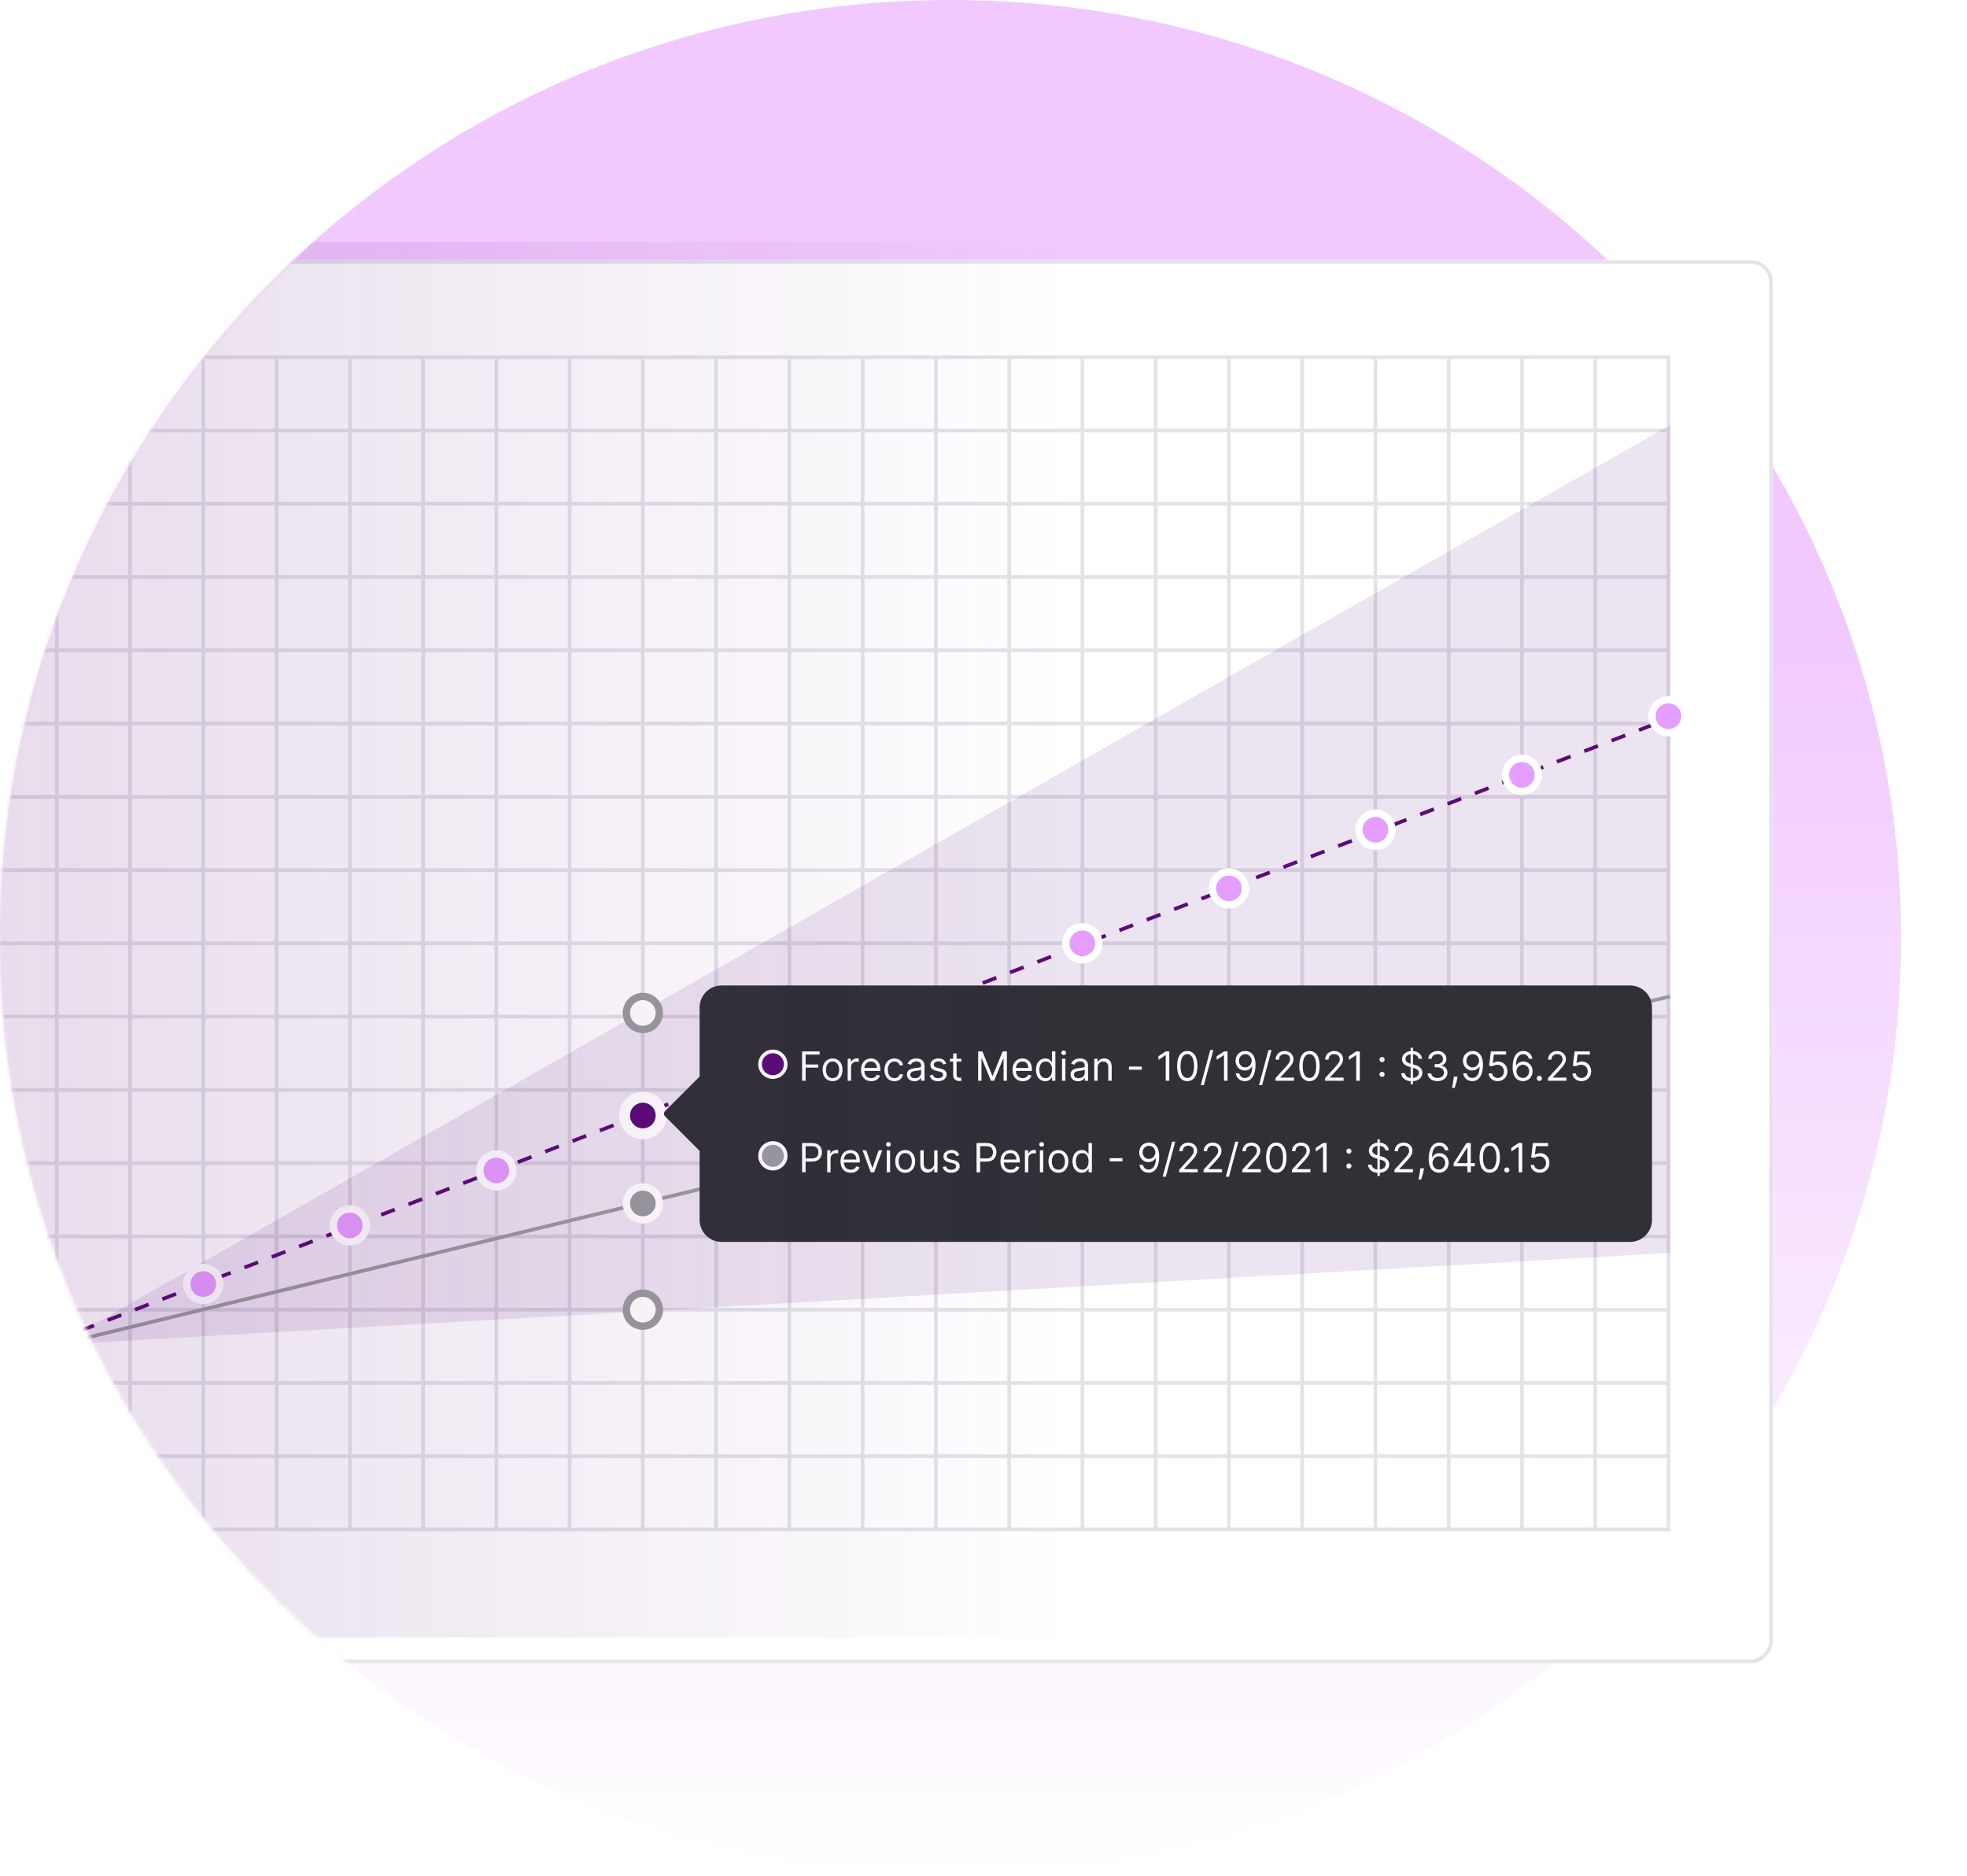 <svg width="537" height="512" viewBox="0 0 537 512" fill="none" xmlns="http://www.w3.org/2000/svg">
<path d="M259.5 512C116.182 512 0 397.436 0 256.115C0 256.076 0 256.038 0.001 256C0 255.962 0 255.924 0 255.885C0 114.564 116.182 0 259.5 0C402.818 0 519 114.564 519 255.885C519 255.924 519 255.962 519 256C519 256.038 519 256.076 519 256.115C519 397.436 402.818 512 259.5 512Z" fill="url(#paint0_linear_631_337)"/>
<mask id="mask0_631_337" style="mask-type:alpha" maskUnits="userSpaceOnUse" x="0" y="0" width="537" height="512">
<path fill-rule="evenodd" clip-rule="evenodd" d="M304.5 508.166C319.116 510.686 334.152 512 349.5 512C422.721 512 488.859 482.097 536.039 434V78C488.859 29.903 422.721 0 349.5 0C334.152 0 319.116 1.314 304.5 3.834C289.884 1.314 274.848 0 259.5 0C116.182 0 -0 114.564 -0 255.885C-0 255.924 6.10352e-05 255.962 0 256C6.10352e-05 256.038 -0 256.076 -0 256.115C-0 397.436 116.182 512 259.5 512C274.848 512 289.884 510.686 304.5 508.166Z" fill="#CED2FF"/>
</mask>
<g mask="url(#mask0_631_337)">
<g filter="url(#filter0_d_631_337)">
<rect width="507" height="383" rx="6" transform="matrix(-1 0 0 1 490 65)" fill="white"/>
<rect x="-0.5" y="0.5" width="506" height="382" rx="5.5" transform="matrix(-1 0 0 1 489 65)" stroke="#E3E3E9"/>
</g>
<mask id="mask1_631_337" style="mask-type:alpha" maskUnits="userSpaceOnUse" x="-17" y="65" width="509" height="383">
<rect width="509" height="383" rx="6" transform="matrix(-1 0 0 1 492 65)" fill="white"/>
</mask>
<g mask="url(#mask1_631_337)">
<line x1="35.5" y1="98" x2="35.5" y2="418" stroke="#E3E3E9"/>
<line x1="15.5" y1="98" x2="15.5" y2="418" stroke="#E3E3E9"/>
<line x1="55.5" y1="98" x2="55.5" y2="418" stroke="#E3E3E9"/>
<line x1="75.5" y1="98" x2="75.5" y2="418" stroke="#E3E3E9"/>
<line x1="95.5" y1="98" x2="95.5" y2="418" stroke="#E3E3E9"/>
<line x1="115.5" y1="98" x2="115.5" y2="418" stroke="#E3E3E9"/>
<line x1="135.5" y1="98" x2="135.5" y2="418" stroke="#E3E3E9"/>
<line x1="155.5" y1="98" x2="155.5" y2="418" stroke="#E3E3E9"/>
<line x1="175.5" y1="98" x2="175.5" y2="418" stroke="#E3E3E9"/>
<line x1="195.5" y1="98" x2="195.5" y2="418" stroke="#E3E3E9"/>
<line x1="215.5" y1="98" x2="215.5" y2="418" stroke="#E3E3E9"/>
<line x1="235.5" y1="98" x2="235.5" y2="418" stroke="#E3E3E9"/>
<line x1="255.5" y1="98" x2="255.5" y2="418" stroke="#E3E3E9"/>
<line x1="275.5" y1="98" x2="275.5" y2="418" stroke="#E3E3E9"/>
<line x1="295.5" y1="98" x2="295.5" y2="418" stroke="#E3E3E9"/>
<line x1="315.5" y1="98" x2="315.5" y2="418" stroke="#E3E3E9"/>
<line x1="335.5" y1="98" x2="335.5" y2="418" stroke="#E3E3E9"/>
<line x1="355.5" y1="98" x2="355.5" y2="418" stroke="#E3E3E9"/>
<line x1="375.5" y1="98" x2="375.5" y2="418" stroke="#E3E3E9"/>
<line x1="395.5" y1="98" x2="395.5" y2="418" stroke="#E3E3E9"/>
<line x1="415.5" y1="98" x2="415.5" y2="418" stroke="#E3E3E9"/>
<line x1="435.5" y1="98" x2="435.5" y2="418" stroke="#E3E3E9"/>
<line x1="455.5" y1="98" x2="455.5" y2="418" stroke="#E3E3E9"/>
<line y1="397.5" x2="456" y2="397.5" stroke="#E3E3E9"/>
<line y1="417.5" x2="456" y2="417.5" stroke="#E3E3E9"/>
<line y1="377.5" x2="456" y2="377.5" stroke="#E3E3E9"/>
<line y1="357.5" x2="456" y2="357.5" stroke="#E3E3E9"/>
<line y1="337.5" x2="456" y2="337.5" stroke="#E3E3E9"/>
<line y1="317.5" x2="456" y2="317.5" stroke="#E3E3E9"/>
<line y1="297.5" x2="456" y2="297.5" stroke="#E3E3E9"/>
<line y1="277.5" x2="456" y2="277.5" stroke="#E3E3E9"/>
<line y1="257.5" x2="456" y2="257.5" stroke="#E3E3E9"/>
<line y1="237.5" x2="456" y2="237.5" stroke="#E3E3E9"/>
<line y1="217.5" x2="456" y2="217.5" stroke="#E3E3E9"/>
<line y1="197.5" x2="456" y2="197.5" stroke="#E3E3E9"/>
<line y1="177.5" x2="456" y2="177.5" stroke="#E3E3E9"/>
<line y1="157.5" x2="456" y2="157.5" stroke="#E3E3E9"/>
<line y1="137.5" x2="456" y2="137.5" stroke="#E3E3E9"/>
<line y1="117.5" x2="456" y2="117.5" stroke="#E3E3E9"/>
<line y1="97.5" x2="456" y2="97.5" stroke="#E3E3E9"/>
<path opacity="0.11" d="M456 116L16 367L456 342V116Z" fill="#5A0B76"/>
<path d="M16 367L201.852 321.984L222.005 325.709L456 272" stroke="#9A9A9E"/>
<path d="M7 369L456 196" stroke="#5A0B76" stroke-dasharray="4 4"/>
<circle cx="455.5" cy="195.5" r="4.5" fill="#E59DFF" stroke="white" stroke-width="2"/>
<circle cx="415.5" cy="211.5" r="4.5" fill="#E59DFF" stroke="white" stroke-width="2"/>
<circle cx="375.5" cy="226.5" r="4.5" fill="#E59DFF" stroke="white" stroke-width="2"/>
<circle cx="335.5" cy="242.5" r="4.5" fill="#E59DFF" stroke="white" stroke-width="2"/>
<circle cx="295.5" cy="257.5" r="4.5" fill="#E59DFF" stroke="white" stroke-width="2"/>
<circle cx="175.5" cy="304.5" r="5" fill="#5A0B76" stroke="white" stroke-width="3"/>
<circle cx="175.5" cy="328.5" r="4.5" fill="#9A9A9E" stroke="white" stroke-width="2"/>
<circle cx="175.5" cy="357.5" r="4.5" fill="white" stroke="#9A9A9E" stroke-width="2"/>
<circle cx="175.5" cy="276.5" r="4.5" fill="white" stroke="#9A9A9E" stroke-width="2"/>
<circle cx="215.5" cy="288.5" r="4.5" fill="#E59DFF" stroke="white" stroke-width="2"/>
<circle cx="135.5" cy="319.5" r="4.5" fill="#E59DFF" stroke="white" stroke-width="2"/>
<circle cx="95.5" cy="334.5" r="4.5" fill="#E59DFF" stroke="white" stroke-width="2"/>
<circle cx="55.5" cy="350.5" r="4.5" fill="#E59DFF" stroke="white" stroke-width="2"/>
<path fill-rule="evenodd" clip-rule="evenodd" d="M197 269C193.686 269 191 271.686 191 275V293.857L181.565 303.293C181.174 303.683 181.174 304.317 181.565 304.707L191 314.143V333C191 336.314 193.686 339 197 339H445C448.314 339 451 336.314 451 333V275C451 271.686 448.314 269 445 269H197Z" fill="#303037"/>
<path d="M218.969 295H219.938V291.422H223.406V290.562H219.938V287.859H223.766V287H218.969V295ZM227.297 295.125C228.922 295.125 230.016 293.891 230.016 292.031C230.016 290.156 228.922 288.922 227.297 288.922C225.672 288.922 224.578 290.156 224.578 292.031C224.578 293.891 225.672 295.125 227.297 295.125ZM227.297 294.297C226.063 294.297 225.5 293.234 225.5 292.031C225.5 290.828 226.063 289.75 227.297 289.75C228.531 289.75 229.094 290.828 229.094 292.031C229.094 293.234 228.531 294.297 227.297 294.297ZM231.423 295H232.345V291.203C232.345 290.391 232.985 289.797 233.86 289.797C234.106 289.797 234.36 289.844 234.423 289.859V288.922C234.317 288.914 234.075 288.906 233.938 288.906C233.22 288.906 232.595 289.312 232.376 289.906H232.313V289H231.423V295ZM237.849 295.125C239.067 295.125 239.958 294.516 240.239 293.609L239.349 293.359C239.114 293.984 238.571 294.297 237.849 294.297C236.767 294.297 236.021 293.598 235.978 292.312H240.333V291.922C240.333 289.687 239.005 288.922 237.755 288.922C236.13 288.922 235.052 290.203 235.052 292.047C235.052 293.891 236.114 295.125 237.849 295.125ZM235.978 291.516C236.04 290.582 236.7 289.75 237.755 289.75C238.755 289.75 239.396 290.5 239.396 291.516H235.978ZM244.173 295.125C245.501 295.125 246.376 294.312 246.532 293.25H245.61C245.438 293.906 244.892 294.297 244.173 294.297C243.079 294.297 242.376 293.391 242.376 292C242.376 290.641 243.095 289.75 244.173 289.75C244.985 289.75 245.47 290.25 245.61 290.797H246.532C246.376 289.672 245.423 288.922 244.157 288.922C242.532 288.922 241.454 290.203 241.454 292.031C241.454 293.828 242.485 295.125 244.173 295.125ZM249.646 295.141C250.692 295.141 251.239 294.578 251.427 294.187H251.474V295H252.396V291.047C252.396 289.141 250.942 288.922 250.177 288.922C249.271 288.922 248.239 289.234 247.771 290.328L248.646 290.641C248.849 290.203 249.329 289.734 250.208 289.734C251.056 289.734 251.474 290.184 251.474 290.953V290.984C251.474 291.43 251.021 291.391 249.927 291.531C248.813 291.676 247.599 291.922 247.599 293.297C247.599 294.469 248.505 295.141 249.646 295.141ZM249.786 294.312C249.052 294.312 248.521 293.984 248.521 293.344C248.521 292.641 249.161 292.422 249.88 292.328C250.271 292.281 251.317 292.172 251.474 291.984V292.828C251.474 293.578 250.88 294.312 249.786 294.312ZM258.328 290.344C258.039 289.492 257.391 288.922 256.203 288.922C254.938 288.922 254 289.641 254 290.656C254 291.484 254.492 292.039 255.594 292.297L256.594 292.531C257.199 292.672 257.484 292.961 257.484 293.375C257.484 293.891 256.938 294.312 256.078 294.312C255.324 294.312 254.852 293.988 254.688 293.344L253.813 293.562C254.027 294.582 254.867 295.125 256.094 295.125C257.488 295.125 258.438 294.363 258.438 293.328C258.438 292.492 257.914 291.965 256.844 291.703L255.953 291.484C255.242 291.309 254.922 291.07 254.922 290.609C254.922 290.094 255.469 289.719 256.203 289.719C257.008 289.719 257.34 290.164 257.5 290.578L258.328 290.344ZM262.435 289H261.153V287.562H260.231V289H259.325V289.781H260.231V293.531C260.231 294.578 261.075 295.078 261.856 295.078C262.2 295.078 262.419 295.016 262.544 294.969L262.356 294.141C262.278 294.156 262.153 294.187 261.95 294.187C261.544 294.187 261.153 294.062 261.153 293.281V289.781H262.435V289ZM267.04 287V295H267.946V288.922H268.024L270.524 295H271.399L273.899 288.922H273.978V295H274.884V287H273.728L271.009 293.641H270.915L268.196 287H267.04ZM279.217 295.125C280.436 295.125 281.326 294.516 281.607 293.609L280.717 293.359C280.482 293.984 279.939 294.297 279.217 294.297C278.135 294.297 277.389 293.598 277.346 292.312H281.701V291.922C281.701 289.687 280.373 288.922 279.123 288.922C277.498 288.922 276.42 290.203 276.42 292.047C276.42 293.891 277.482 295.125 279.217 295.125ZM277.346 291.516C277.408 290.582 278.068 289.75 279.123 289.75C280.123 289.75 280.764 290.5 280.764 291.516H277.346ZM285.369 295.125C286.525 295.125 286.916 294.406 287.119 294.078H287.229V295H288.119V287H287.197V289.953H287.119C286.916 289.641 286.557 288.922 285.385 288.922C283.869 288.922 282.822 290.125 282.822 292.016C282.822 293.922 283.869 295.125 285.369 295.125ZM285.494 294.297C284.338 294.297 283.744 293.281 283.744 292C283.744 290.734 284.322 289.75 285.494 289.75C286.619 289.75 287.213 290.656 287.213 292C287.213 293.359 286.604 294.297 285.494 294.297ZM289.936 295H290.857V289H289.936V295ZM290.404 288C290.764 288 291.061 287.719 291.061 287.375C291.061 287.031 290.764 286.75 290.404 286.75C290.045 286.75 289.748 287.031 289.748 287.375C289.748 287.719 290.045 288 290.404 288ZM294.312 295.141C295.358 295.141 295.905 294.578 296.093 294.187H296.14V295H297.062V291.047C297.062 289.141 295.608 288.922 294.843 288.922C293.937 288.922 292.905 289.234 292.437 290.328L293.312 290.641C293.515 290.203 293.995 289.734 294.874 289.734C295.722 289.734 296.14 290.184 296.14 290.953V290.984C296.14 291.43 295.687 291.391 294.593 291.531C293.479 291.676 292.265 291.922 292.265 293.297C292.265 294.469 293.171 295.141 294.312 295.141ZM294.452 294.312C293.718 294.312 293.187 293.984 293.187 293.344C293.187 292.641 293.827 292.422 294.546 292.328C294.937 292.281 295.983 292.172 296.14 291.984V292.828C296.14 293.578 295.546 294.312 294.452 294.312ZM299.666 291.391C299.666 290.344 300.314 289.75 301.197 289.75C302.053 289.75 302.572 290.309 302.572 291.25V295H303.494V291.188C303.494 289.656 302.678 288.922 301.463 288.922C300.557 288.922 299.994 289.328 299.713 289.937H299.635V289H298.744V295H299.666V291.391ZM311.71 291.141H308.21V292H311.71V291.141ZM319.223 287H318.254L316.254 288.328V289.312L318.207 288.016H318.254V295H319.223V287ZM324.133 295.109C325.898 295.109 326.914 293.613 326.914 291C326.914 288.406 325.883 286.891 324.133 286.891C322.383 286.891 321.352 288.406 321.352 291C321.352 293.613 322.367 295.109 324.133 295.109ZM324.133 294.25C322.969 294.25 322.289 293.082 322.289 291C322.289 288.922 322.977 287.734 324.133 287.734C325.289 287.734 325.977 288.922 325.977 291C325.977 293.082 325.297 294.25 324.133 294.25ZM331.242 286.625H330.398L327.82 296.203H328.664L331.242 286.625ZM335.132 287H334.163L332.163 288.328V289.312L334.116 288.016H334.163V295H335.132V287ZM339.979 286.891C338.354 286.871 337.308 288.094 337.308 289.562C337.308 291.109 338.448 292.219 339.823 292.219C340.651 292.219 341.354 291.812 341.792 291.156H341.854C341.854 293.125 341.089 294.25 339.854 294.25C339.011 294.25 338.495 293.719 338.323 292.984H337.37C337.558 294.25 338.511 295.109 339.854 295.109C341.651 295.109 342.761 293.516 342.761 290.672C342.761 287.734 341.292 286.906 339.979 286.891ZM339.979 287.75C340.979 287.75 341.714 288.609 341.714 289.547C341.714 290.5 340.933 291.359 339.948 291.359C338.964 291.359 338.245 290.562 338.245 289.562C338.245 288.562 338.995 287.75 339.979 287.75ZM347.141 286.625H346.297L343.719 296.203H344.563L347.141 286.625ZM348.218 295H353.265V294.141H349.546V294.078L351.343 292.156C352.718 290.684 353.124 289.996 353.124 289.109C353.124 287.875 352.124 286.891 350.718 286.891C349.315 286.891 348.249 287.844 348.249 289.25H349.171C349.171 288.34 349.761 287.734 350.687 287.734C351.554 287.734 352.218 288.266 352.218 289.109C352.218 289.848 351.784 290.395 350.858 291.406L348.218 294.297V295ZM357.487 295.109C359.253 295.109 360.269 293.613 360.269 291C360.269 288.406 359.237 286.891 357.487 286.891C355.737 286.891 354.706 288.406 354.706 291C354.706 293.613 355.722 295.109 357.487 295.109ZM357.487 294.25C356.323 294.25 355.644 293.082 355.644 291C355.644 288.922 356.331 287.734 357.487 287.734C358.644 287.734 359.331 288.922 359.331 291C359.331 293.082 358.651 294.25 357.487 294.25ZM361.753 295H366.8V294.141H363.081V294.078L364.878 292.156C366.253 290.684 366.659 289.996 366.659 289.109C366.659 287.875 365.659 286.891 364.253 286.891C362.851 286.891 361.784 287.844 361.784 289.25H362.706C362.706 288.34 363.296 287.734 364.222 287.734C365.089 287.734 365.753 288.266 365.753 289.109C365.753 289.848 365.319 290.395 364.394 291.406L361.753 294.297V295ZM371.226 287H370.257L368.257 288.328V289.312L370.21 288.016H370.257V295H371.226V287ZM377.308 293.977C377.694 293.977 378.011 293.66 378.011 293.273C378.011 292.887 377.694 292.57 377.308 292.57C376.921 292.57 376.604 292.887 376.604 293.273C376.604 293.66 376.921 293.977 377.308 293.977ZM377.308 289.93C377.694 289.93 378.011 289.613 378.011 289.227C378.011 288.84 377.694 288.523 377.308 288.523C376.921 288.523 376.604 288.84 376.604 289.227C376.604 289.613 376.921 289.93 377.308 289.93ZM385.103 296H385.743V295.129C387.384 295.016 388.306 294.047 388.306 292.828C388.306 291.328 386.884 290.844 386.056 290.625L385.743 290.539V287.762C386.571 287.844 387.173 288.289 387.259 289H388.196C388.157 287.859 387.157 286.992 385.743 286.898V286H385.103V286.91C383.763 287.047 382.759 287.898 382.759 289.125C382.759 290.203 383.54 290.844 384.79 291.203L385.103 291.293V294.25C384.282 294.164 383.61 293.742 383.54 292.938H382.54C382.63 294.168 383.567 295.027 385.103 295.129V296ZM385.743 294.25V291.477L385.774 291.484C386.618 291.719 387.368 292.016 387.368 292.812C387.368 293.598 386.688 294.145 385.743 294.25ZM385.103 290.367C384.509 290.199 383.696 289.871 383.696 289.078C383.696 288.402 384.243 287.887 385.103 287.773V290.367ZM392.461 295.109C394.012 295.109 395.164 294.137 395.164 292.828C395.164 291.812 394.563 291.074 393.555 290.906V290.844C394.363 290.598 394.867 289.934 394.867 289.031C394.867 287.898 393.973 286.891 392.492 286.891C391.109 286.891 389.961 287.742 389.914 289H390.852C390.887 288.203 391.645 287.734 392.477 287.734C393.359 287.734 393.93 288.27 393.93 289.078C393.93 289.922 393.27 290.469 392.32 290.469H391.68V291.328H392.32C393.535 291.328 394.211 291.945 394.211 292.828C394.211 293.676 393.473 294.25 392.445 294.25C391.52 294.25 390.785 293.773 390.727 293H389.742C389.801 294.258 390.91 295.109 392.461 295.109ZM397.905 293.906H396.905L396.858 294.344C396.745 295.402 396.522 296.457 396.421 296.953H397.124C397.312 296.422 397.71 295.219 397.843 294.328L397.905 293.906ZM402.069 286.891C400.444 286.871 399.397 288.094 399.397 289.562C399.397 291.109 400.538 292.219 401.913 292.219C402.741 292.219 403.444 291.812 403.882 291.156H403.944C403.944 293.125 403.179 294.25 401.944 294.25C401.101 294.25 400.585 293.719 400.413 292.984H399.46C399.647 294.25 400.601 295.109 401.944 295.109C403.741 295.109 404.851 293.516 404.851 290.672C404.851 287.734 403.382 286.906 402.069 286.891ZM402.069 287.75C403.069 287.75 403.804 288.609 403.804 289.547C403.804 290.5 403.022 291.359 402.038 291.359C401.054 291.359 400.335 290.562 400.335 289.562C400.335 288.562 401.085 287.75 402.069 287.75ZM408.887 295.109C410.41 295.109 411.527 293.984 411.527 292.453C411.527 290.902 410.449 289.766 408.98 289.766C408.441 289.766 407.918 289.957 407.59 290.219H407.543L407.824 287.859H411.168V287H407.012L406.527 290.937L407.434 291.047C407.766 290.809 408.332 290.637 408.824 290.641C409.844 290.648 410.59 291.422 410.59 292.469C410.59 293.496 409.871 294.25 408.887 294.25C408.066 294.25 407.414 293.723 407.34 293H406.402C406.461 294.219 407.512 295.109 408.887 295.109ZM415.735 295.109C417.353 295.129 418.407 293.91 418.407 292.422C418.407 290.875 417.263 289.766 415.892 289.766C415.067 289.766 414.36 290.168 413.923 290.828H413.86C413.864 288.879 414.622 287.75 415.86 287.75C416.704 287.75 417.212 288.281 417.392 289H418.345C418.149 287.758 417.204 286.891 415.86 286.891C414.06 286.891 412.954 288.484 412.954 291.312C412.954 294.27 414.423 295.094 415.735 295.109ZM415.735 294.25C414.731 294.25 413.997 293.395 414.001 292.437C414.005 291.48 414.774 290.625 415.767 290.625C416.747 290.625 417.47 291.43 417.47 292.422C417.47 293.438 416.716 294.25 415.735 294.25ZM420.255 295.063C420.642 295.063 420.958 294.746 420.958 294.359C420.958 293.973 420.642 293.656 420.255 293.656C419.868 293.656 419.552 293.973 419.552 294.359C419.552 294.746 419.868 295.063 420.255 295.063ZM422.597 295H427.644V294.141H423.925V294.078L425.722 292.156C427.097 290.684 427.503 289.996 427.503 289.109C427.503 287.875 426.503 286.891 425.097 286.891C423.694 286.891 422.628 287.844 422.628 289.25H423.55C423.55 288.34 424.14 287.734 425.065 287.734C425.933 287.734 426.597 288.266 426.597 289.109C426.597 289.848 426.163 290.395 425.237 291.406L422.597 294.297V295ZM431.757 295.109C433.28 295.109 434.397 293.984 434.397 292.453C434.397 290.902 433.319 289.766 431.851 289.766C431.312 289.766 430.788 289.957 430.46 290.219H430.413L430.694 287.859H434.038V287H429.882L429.397 290.937L430.304 291.047C430.636 290.809 431.202 290.637 431.694 290.641C432.714 290.648 433.46 291.422 433.46 292.469C433.46 293.496 432.741 294.25 431.757 294.25C430.937 294.25 430.284 293.723 430.21 293H429.272C429.331 294.219 430.382 295.109 431.757 295.109Z" fill="white"/>
<circle cx="211" cy="290.5" r="3.5" fill="#5A0B76" stroke="white"/>
<path d="M218.969 320H219.938V317.078H221.688C223.551 317.078 224.391 315.945 224.391 314.531C224.391 313.117 223.551 312 221.672 312H218.969V320ZM219.938 316.219V312.859H221.641C222.941 312.859 223.438 313.57 223.438 314.531C223.438 315.492 222.941 316.219 221.656 316.219H219.938ZM225.826 320H226.748V316.203C226.748 315.391 227.389 314.797 228.264 314.797C228.51 314.797 228.764 314.844 228.826 314.859V313.922C228.721 313.914 228.479 313.906 228.342 313.906C227.623 313.906 226.998 314.312 226.779 314.906H226.717V314H225.826V320ZM232.252 320.125C233.471 320.125 234.361 319.516 234.643 318.609L233.752 318.359C233.518 318.984 232.975 319.297 232.252 319.297C231.17 319.297 230.424 318.598 230.381 317.312H234.736V316.922C234.736 314.687 233.408 313.922 232.158 313.922C230.533 313.922 229.455 315.203 229.455 317.047C229.455 318.891 230.518 320.125 232.252 320.125ZM230.381 316.516C230.443 315.582 231.104 314.75 232.158 314.75C233.158 314.75 233.799 315.5 233.799 316.516H230.381ZM240.862 314H239.862L238.206 318.781H238.144L236.487 314H235.487L237.706 320H238.644L240.862 314ZM242.079 320H243.001V314H242.079V320ZM242.548 313C242.907 313 243.204 312.719 243.204 312.375C243.204 312.031 242.907 311.75 242.548 311.75C242.188 311.75 241.892 312.031 241.892 312.375C241.892 312.719 242.188 313 242.548 313ZM247.127 320.125C248.752 320.125 249.846 318.891 249.846 317.031C249.846 315.156 248.752 313.922 247.127 313.922C245.502 313.922 244.408 315.156 244.408 317.031C244.408 318.891 245.502 320.125 247.127 320.125ZM247.127 319.297C245.893 319.297 245.33 318.234 245.33 317.031C245.33 315.828 245.893 314.75 247.127 314.75C248.361 314.75 248.924 315.828 248.924 317.031C248.924 318.234 248.361 319.297 247.127 319.297ZM255.034 317.547C255.034 318.672 254.175 319.187 253.487 319.187C252.722 319.187 252.175 318.625 252.175 317.75V314H251.253V317.812C251.253 319.344 252.065 320.078 253.19 320.078C254.097 320.078 254.69 319.594 254.972 318.984H255.034V320H255.956V314H255.034V317.547ZM261.895 315.344C261.605 314.492 260.957 313.922 259.77 313.922C258.504 313.922 257.566 314.641 257.566 315.656C257.566 316.484 258.059 317.039 259.16 317.297L260.16 317.531C260.766 317.672 261.051 317.961 261.051 318.375C261.051 318.891 260.504 319.312 259.645 319.312C258.891 319.312 258.418 318.988 258.254 318.344L257.379 318.562C257.594 319.582 258.434 320.125 259.66 320.125C261.055 320.125 262.004 319.363 262.004 318.328C262.004 317.492 261.48 316.965 260.41 316.703L259.52 316.484C258.809 316.309 258.488 316.07 258.488 315.609C258.488 315.094 259.035 314.719 259.77 314.719C260.574 314.719 260.906 315.164 261.066 315.578L261.895 315.344ZM266.61 320H267.579V317.078H269.329C271.192 317.078 272.032 315.945 272.032 314.531C272.032 313.117 271.192 312 269.313 312H266.61V320ZM267.579 316.219V312.859H269.282C270.583 312.859 271.079 313.57 271.079 314.531C271.079 315.492 270.583 316.219 269.298 316.219H267.579ZM275.919 320.125C277.138 320.125 278.028 319.516 278.31 318.609L277.419 318.359C277.185 318.984 276.642 319.297 275.919 319.297C274.837 319.297 274.091 318.598 274.048 317.312H278.403V316.922C278.403 314.687 277.075 313.922 275.825 313.922C274.2 313.922 273.122 315.203 273.122 317.047C273.122 318.891 274.185 320.125 275.919 320.125ZM274.048 316.516C274.11 315.582 274.771 314.75 275.825 314.75C276.825 314.75 277.466 315.5 277.466 316.516H274.048ZM279.806 320H280.728V316.203C280.728 315.391 281.368 314.797 282.243 314.797C282.489 314.797 282.743 314.844 282.806 314.859V313.922C282.7 313.914 282.458 313.906 282.321 313.906C281.603 313.906 280.978 314.312 280.759 314.906H280.696V314H279.806V320ZM283.898 320H284.82V314H283.898V320ZM284.367 313C284.727 313 285.023 312.719 285.023 312.375C285.023 312.031 284.727 311.75 284.367 311.75C284.008 311.75 283.711 312.031 283.711 312.375C283.711 312.719 284.008 313 284.367 313ZM288.946 320.125C290.571 320.125 291.665 318.891 291.665 317.031C291.665 315.156 290.571 313.922 288.946 313.922C287.321 313.922 286.228 315.156 286.228 317.031C286.228 318.891 287.321 320.125 288.946 320.125ZM288.946 319.297C287.712 319.297 287.149 318.234 287.149 317.031C287.149 315.828 287.712 314.75 288.946 314.75C290.181 314.75 290.743 315.828 290.743 317.031C290.743 318.234 290.181 319.297 288.946 319.297ZM295.338 320.125C296.494 320.125 296.885 319.406 297.088 319.078H297.197V320H298.088V312H297.166V314.953H297.088C296.885 314.641 296.525 313.922 295.354 313.922C293.838 313.922 292.791 315.125 292.791 317.016C292.791 318.922 293.838 320.125 295.338 320.125ZM295.463 319.297C294.307 319.297 293.713 318.281 293.713 317C293.713 315.734 294.291 314.75 295.463 314.75C296.588 314.75 297.182 315.656 297.182 317C297.182 318.359 296.572 319.297 295.463 319.297ZM306.436 316.141H302.936V317H306.436V316.141ZM313.683 311.891C312.058 311.871 311.011 313.094 311.011 314.562C311.011 316.109 312.151 317.219 313.526 317.219C314.354 317.219 315.058 316.812 315.495 316.156H315.558C315.558 318.125 314.792 319.25 313.558 319.25C312.714 319.25 312.198 318.719 312.026 317.984H311.073C311.261 319.25 312.214 320.109 313.558 320.109C315.354 320.109 316.464 318.516 316.464 315.672C316.464 312.734 314.995 311.906 313.683 311.891ZM313.683 312.75C314.683 312.75 315.417 313.609 315.417 314.547C315.417 315.5 314.636 316.359 313.651 316.359C312.667 316.359 311.948 315.562 311.948 314.562C311.948 313.562 312.698 312.75 313.683 312.75ZM320.844 311.625H320L317.422 321.203H318.266L320.844 311.625ZM321.921 320H326.968V319.141H323.249V319.078L325.046 317.156C326.421 315.684 326.827 314.996 326.827 314.109C326.827 312.875 325.827 311.891 324.421 311.891C323.019 311.891 321.952 312.844 321.952 314.25H322.874C322.874 313.34 323.464 312.734 324.39 312.734C325.257 312.734 325.921 313.266 325.921 314.109C325.921 314.848 325.487 315.395 324.562 316.406L321.921 319.297V320ZM328.581 320H333.628V319.141H329.909V319.078L331.706 317.156C333.081 315.684 333.487 314.996 333.487 314.109C333.487 312.875 332.487 311.891 331.081 311.891C329.679 311.891 328.612 312.844 328.612 314.25H329.534C329.534 313.34 330.124 312.734 331.05 312.734C331.917 312.734 332.581 313.266 332.581 314.109C332.581 314.848 332.147 315.395 331.222 316.406L328.581 319.297V320ZM338.085 311.625H337.241L334.663 321.203H335.507L338.085 311.625ZM339.162 320H344.209V319.141H340.49V319.078L342.287 317.156C343.662 315.684 344.068 314.996 344.068 314.109C344.068 312.875 343.068 311.891 341.662 311.891C340.26 311.891 339.193 312.844 339.193 314.25H340.115C340.115 313.34 340.705 312.734 341.631 312.734C342.498 312.734 343.162 313.266 343.162 314.109C343.162 314.848 342.729 315.395 341.803 316.406L339.162 319.297V320ZM348.432 320.109C350.197 320.109 351.213 318.613 351.213 316C351.213 313.406 350.182 311.891 348.432 311.891C346.682 311.891 345.65 313.406 345.65 316C345.65 318.613 346.666 320.109 348.432 320.109ZM348.432 319.25C347.268 319.25 346.588 318.082 346.588 316C346.588 313.922 347.275 312.734 348.432 312.734C349.588 312.734 350.275 313.922 350.275 316C350.275 318.082 349.596 319.25 348.432 319.25ZM352.697 320H357.744V319.141H354.025V319.078L355.822 317.156C357.197 315.684 357.604 314.996 357.604 314.109C357.604 312.875 356.604 311.891 355.197 311.891C353.795 311.891 352.729 312.844 352.729 314.25H353.65C353.65 313.34 354.24 312.734 355.166 312.734C356.033 312.734 356.697 313.266 356.697 314.109C356.697 314.848 356.264 315.395 355.338 316.406L352.697 319.297V320ZM362.17 312H361.201L359.201 313.328V314.312L361.154 313.016H361.201V320H362.17V312ZM368.252 318.977C368.639 318.977 368.955 318.66 368.955 318.273C368.955 317.887 368.639 317.57 368.252 317.57C367.865 317.57 367.549 317.887 367.549 318.273C367.549 318.66 367.865 318.977 368.252 318.977ZM368.252 314.93C368.639 314.93 368.955 314.613 368.955 314.227C368.955 313.84 368.639 313.523 368.252 313.523C367.865 313.523 367.549 313.84 367.549 314.227C367.549 314.613 367.865 314.93 368.252 314.93ZM376.047 321H376.688V320.129C378.328 320.016 379.25 319.047 379.25 317.828C379.25 316.328 377.828 315.844 377 315.625L376.688 315.539V312.762C377.516 312.844 378.117 313.289 378.203 314H379.141C379.102 312.859 378.102 311.992 376.688 311.898V311H376.047V311.91C374.707 312.047 373.703 312.898 373.703 314.125C373.703 315.203 374.484 315.844 375.734 316.203L376.047 316.293V319.25C375.227 319.164 374.555 318.742 374.484 317.938H373.484C373.574 319.168 374.512 320.027 376.047 320.129V321ZM376.688 319.25V316.477L376.719 316.484C377.563 316.719 378.313 317.016 378.313 317.812C378.313 318.598 377.633 319.145 376.688 319.25ZM376.047 315.367C375.453 315.199 374.641 314.871 374.641 314.078C374.641 313.402 375.188 312.887 376.047 312.773V315.367ZM380.702 320H385.749V319.141H382.03V319.078L383.827 317.156C385.202 315.684 385.608 314.996 385.608 314.109C385.608 312.875 384.608 311.891 383.202 311.891C381.8 311.891 380.733 312.844 380.733 314.25H381.655C381.655 313.34 382.245 312.734 383.171 312.734C384.038 312.734 384.702 313.266 384.702 314.109C384.702 314.848 384.269 315.395 383.343 316.406L380.702 319.297V320ZM388.753 318.906H387.753L387.706 319.344C387.593 320.402 387.37 321.457 387.269 321.953H387.972C388.159 321.422 388.558 320.219 388.69 319.328L388.753 318.906ZM392.822 320.109C394.439 320.129 395.494 318.91 395.494 317.422C395.494 315.875 394.35 314.766 392.979 314.766C392.154 314.766 391.447 315.168 391.01 315.828H390.947C390.951 313.879 391.709 312.75 392.947 312.75C393.791 312.75 394.299 313.281 394.479 314H395.432C395.236 312.758 394.291 311.891 392.947 311.891C391.146 311.891 390.041 313.484 390.041 316.312C390.041 319.27 391.51 320.094 392.822 320.109ZM392.822 319.25C391.818 319.25 391.084 318.395 391.088 317.437C391.092 316.48 391.861 315.625 392.854 315.625C393.834 315.625 394.557 316.43 394.557 317.422C394.557 318.438 393.803 319.25 392.822 319.25ZM396.843 318.359H400.608V320H401.53V318.359H402.624V317.5H401.53V312H400.358L396.843 317.562V318.359ZM400.608 317.5H397.89V317.437L400.546 313.234H400.608V317.5ZM406.697 320.109C408.463 320.109 409.479 318.613 409.479 316C409.479 313.406 408.447 311.891 406.697 311.891C404.947 311.891 403.916 313.406 403.916 316C403.916 318.613 404.932 320.109 406.697 320.109ZM406.697 319.25C405.533 319.25 404.854 318.082 404.854 316C404.854 313.922 405.541 312.734 406.697 312.734C407.854 312.734 408.541 313.922 408.541 316C408.541 318.082 407.861 319.25 406.697 319.25ZM411.371 320.063C411.758 320.063 412.074 319.746 412.074 319.359C412.074 318.973 411.758 318.656 411.371 318.656C410.984 318.656 410.668 318.973 410.668 319.359C410.668 319.746 410.984 320.063 411.371 320.063ZM415.569 312H414.601L412.601 313.328V314.312L414.554 313.016H414.601V320H415.569V312ZM420.37 320.109C421.894 320.109 423.011 318.984 423.011 317.453C423.011 315.902 421.933 314.766 420.464 314.766C419.925 314.766 419.401 314.957 419.073 315.219H419.026L419.308 312.859H422.651V312H418.495L418.011 315.937L418.917 316.047C419.249 315.809 419.815 315.637 420.308 315.641C421.327 315.648 422.073 316.422 422.073 317.469C422.073 318.496 421.354 319.25 420.37 319.25C419.55 319.25 418.897 318.723 418.823 318H417.886C417.944 319.219 418.995 320.109 420.37 320.109Z" fill="white"/>
<circle cx="211" cy="315.5" r="3.5" fill="#9A9A9E" stroke="white"/>
</g>
<rect width="310" height="381" transform="matrix(-1 0 0 1 293 66)" fill="url(#paint1_linear_631_337)"/>
</g>
<defs>
<filter id="filter0_d_631_337" x="-48" y="46" width="557" height="433" filterUnits="userSpaceOnUse" color-interpolation-filters="sRGB">
<feFlood flood-opacity="0" result="BackgroundImageFix"/>
<feColorMatrix in="SourceAlpha" type="matrix" values="0 0 0 0 0 0 0 0 0 0 0 0 0 0 0 0 0 0 127 0" result="hardAlpha"/>
<feOffset dx="-6" dy="6"/>
<feGaussianBlur stdDeviation="12.5"/>
<feComposite in2="hardAlpha" operator="out"/>
<feColorMatrix type="matrix" values="0 0 0 0 0.044 0 0 0 0 0.079 0 0 0 0 0.463 0 0 0 0.1 0"/>
<feBlend mode="normal" in2="BackgroundImageFix" result="effect1_dropShadow_631_337"/>
<feBlend mode="normal" in="SourceGraphic" in2="effect1_dropShadow_631_337" result="shape"/>
</filter>
<linearGradient id="paint0_linear_631_337" x1="259.5" y1="170" x2="259.5" y2="512" gradientUnits="userSpaceOnUse">
<stop stop-color="#F1C9FF"/>
<stop offset="1" stop-color="white"/>
</linearGradient>
<linearGradient id="paint1_linear_631_337" x1="-2.27569e-07" y1="191.284" x2="310" y2="191.284" gradientUnits="userSpaceOnUse">
<stop stop-color="#5A0B76" stop-opacity="0"/>
<stop offset="1" stop-color="#5A0B76" stop-opacity="0.15"/>
</linearGradient>
</defs>
</svg>
